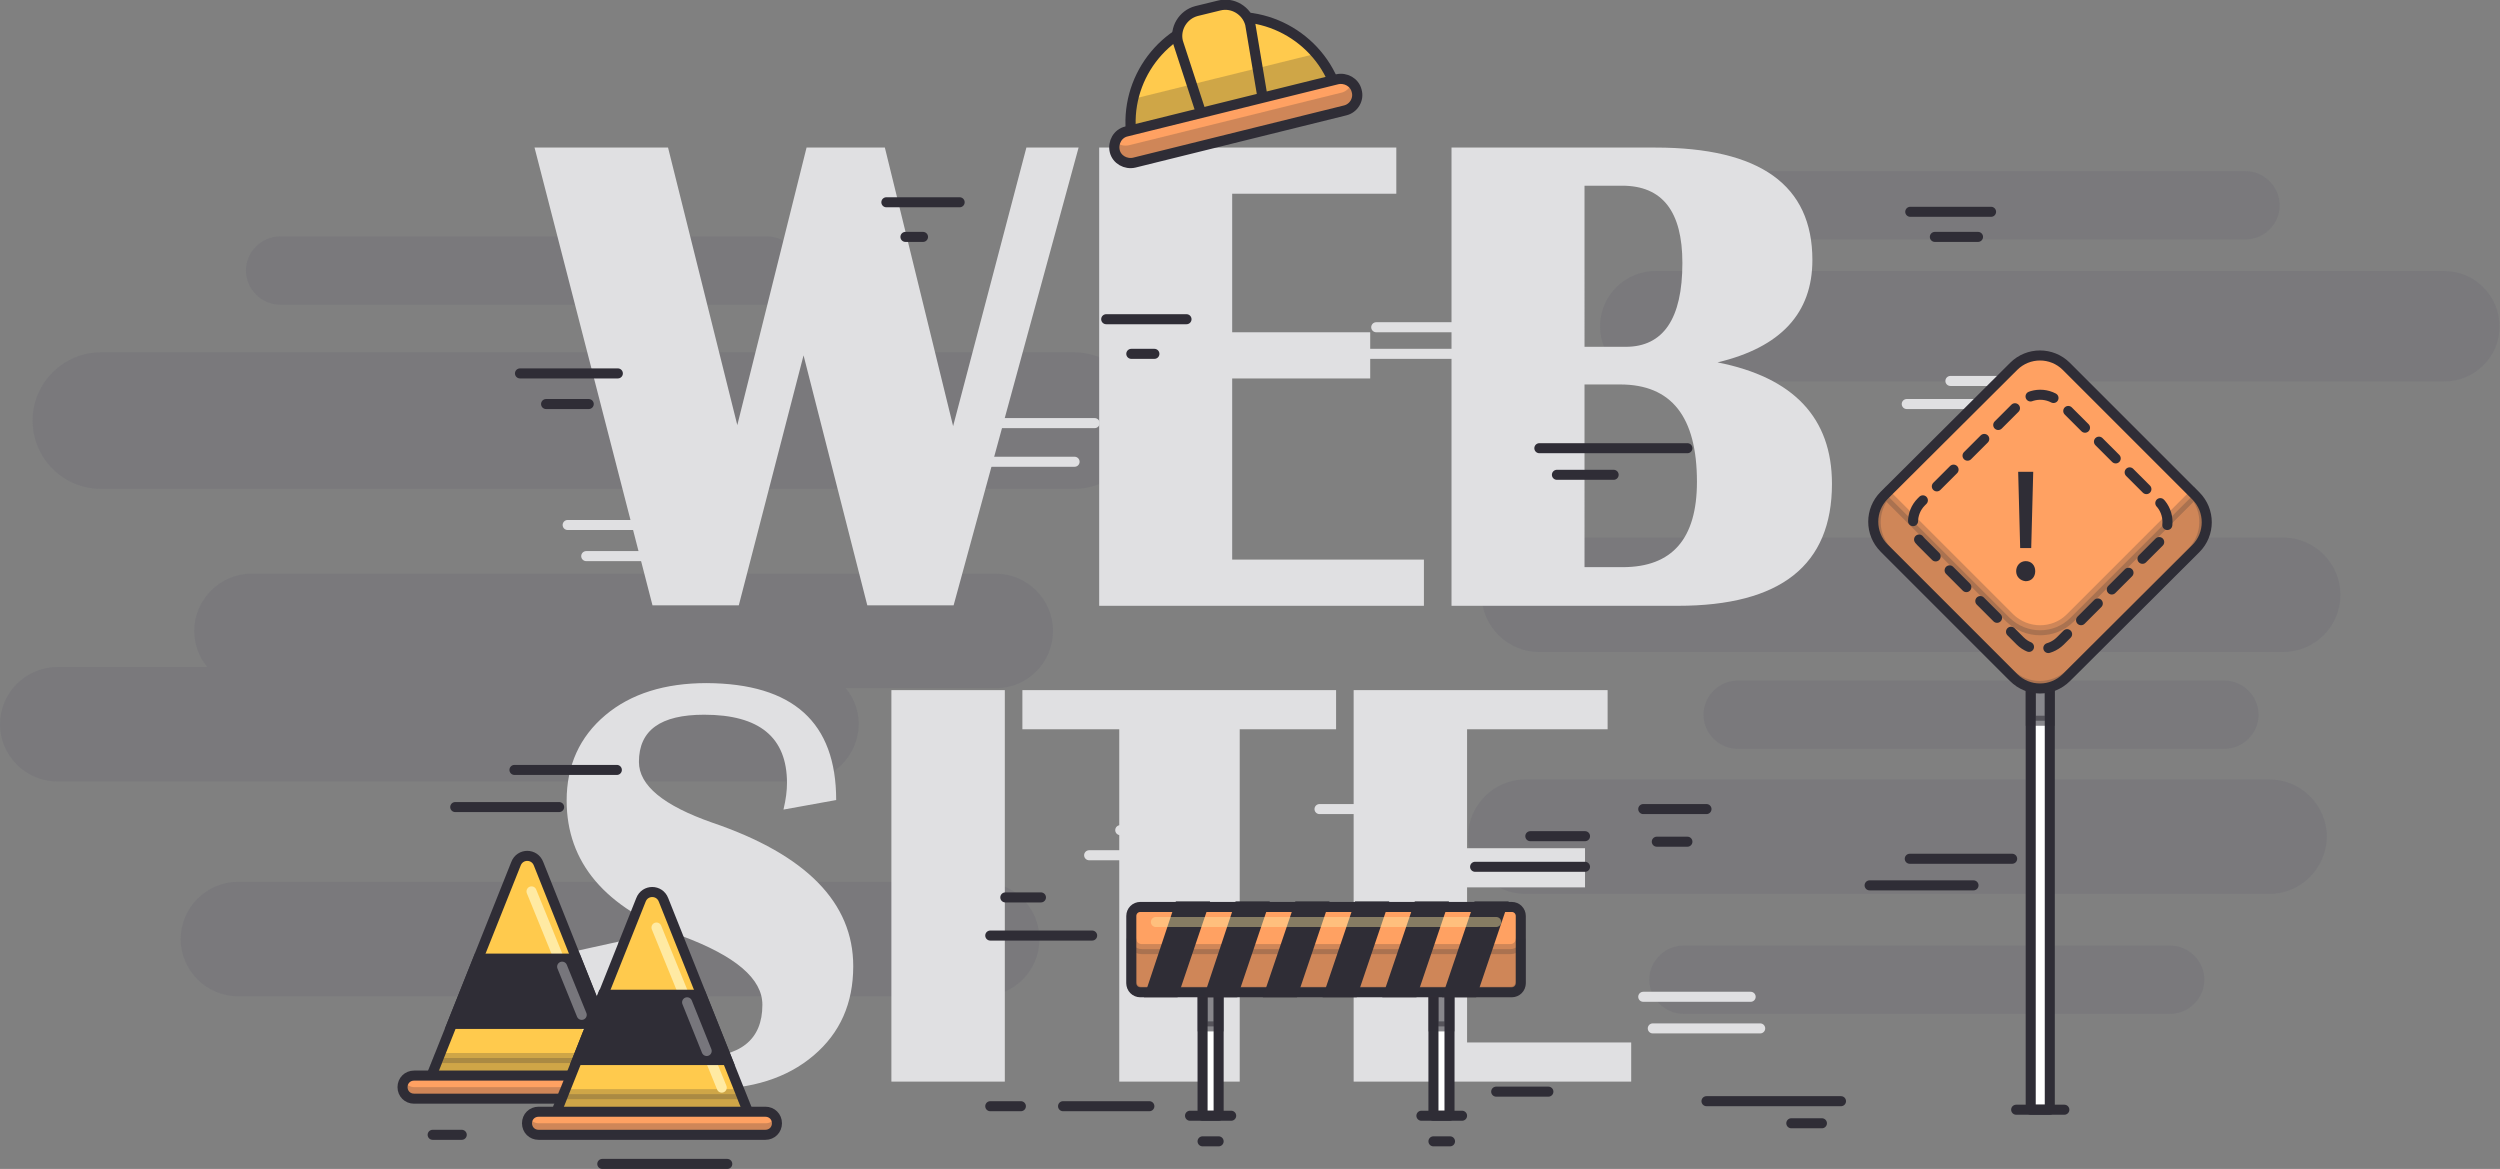<?xml version="1.0" encoding="utf-8"?>
<!-- Generator: Adobe Illustrator 22.0.1, SVG Export Plug-In . SVG Version: 6.00 Build 0)  -->
<svg version="1.1" id="Layer_1" xmlns="http://www.w3.org/2000/svg" xmlns:xlink="http://www.w3.org/1999/xlink" x="0px" y="0px"
	 viewBox="0 0 498.1 232.9" style="enable-background:new 0 0 498.1 232.9;" xml:space="preserve">
<rect x="0" y="0" width="498.1" height="232.9" fill="#808080" stroke="none"/>
<style type="text/css">
	.st0{opacity:0.52;}
	.st1{fill:#747379;}
	.st2{fill:none;stroke:#E0E0E2;stroke-width:2.001;stroke-linecap:round;stroke-linejoin:round;stroke-miterlimit:10;}
	.st3{fill:#E0E0E2;}
	.st4{fill:#FFCA4D;stroke:#2F2D36;stroke-width:2.001;stroke-miterlimit:10;}
	.st5{opacity:0.23;fill:#2F2D36;stroke:#2F2D36;stroke-width:2.001;stroke-miterlimit:10;}
	.st6{fill:none;stroke:#FFEAA3;stroke-width:2.001;stroke-linecap:round;stroke-linejoin:round;stroke-miterlimit:10;}
	.st7{fill:#FFA162;stroke:#2F2D36;stroke-width:2.001;stroke-miterlimit:10;}
	.st8{opacity:0.23;fill:#2F2D36;}
	.st9{fill:#2F2D36;stroke:#2F2D36;stroke-width:2.001;stroke-miterlimit:10;}
	.st10{fill:none;stroke:#77767C;stroke-width:2.001;stroke-linecap:round;stroke-linejoin:round;stroke-miterlimit:10;}
	.st11{fill:#FFFFFF;stroke:#2F2D36;stroke-width:2.001;stroke-linecap:round;stroke-linejoin:round;stroke-miterlimit:10;}
	.st12{opacity:0.57;fill:#2F2D36;stroke:#2F2D36;stroke-width:2.001;stroke-miterlimit:10;}
	.st13{fill:none;stroke:#2F2D36;stroke-width:2.001;stroke-linecap:round;stroke-linejoin:round;stroke-miterlimit:10;}
	
		.st14{opacity:0.42;fill:none;stroke:#FFEAA3;stroke-width:2.001;stroke-linecap:round;stroke-linejoin:round;stroke-miterlimit:10;}
	.st15{fill:#FFA162;}
	.st16{fill:none;stroke:#2F2D36;stroke-width:2.001;stroke-linecap:round;stroke-linejoin:round;stroke-dasharray:4.718,3.932;}
	.st17{fill:#2F2D36;}
	.st18{fill:#FFCA4D;stroke:#2F2D36;stroke-width:2.031;stroke-miterlimit:10;}
	.st19{fill:#FFCA4D;stroke:#2F2D36;stroke-width:2.031;stroke-linecap:round;stroke-linejoin:round;stroke-miterlimit:10;}
	.st20{fill:#FFA162;stroke:#2F2D36;stroke-width:2.031;stroke-miterlimit:10;}
</style>
<g>
	<g class="st0">
		<path class="st1" d="M214,97.4H20.1c-7.5,0-13.6-6.1-13.6-13.6l0,0c0-7.5,6.1-13.6,13.6-13.6H214c7.5,0,13.6,6.1,13.6,13.6l0,0
			C227.6,91.3,221.5,97.4,214,97.4z"/>
		<path class="st1" d="M487,76H329.8c-6.1,0-11-5-11-11l0,0c0-6.1,5-11,11-11H487c6.1,0,11,5,11,11l0,0C498.1,71,493.1,76,487,76z"
			/>
		<path class="st1" d="M447.4,47.7h-97c-3.7,0-6.8-3.1-6.8-6.8l0,0c0-3.7,3.1-6.8,6.8-6.8h97c3.7,0,6.8,3.1,6.8,6.8l0,0
			C454.2,44.7,451.1,47.7,447.4,47.7z"/>
		<path class="st1" d="M443.2,149.2h-97c-3.7,0-6.8-3.1-6.8-6.8l0,0c0-3.7,3.1-6.8,6.8-6.8h97c3.7,0,6.8,3.1,6.8,6.8l0,0
			C450,146.1,446.9,149.2,443.2,149.2z"/>
		<path class="st1" d="M432.4,202h-97c-3.7,0-6.8-3.1-6.8-6.8l0,0c0-3.7,3.1-6.8,6.8-6.8h97c3.7,0,6.8,3.1,6.8,6.8l0,0
			C439.2,198.9,436.1,202,432.4,202z"/>
		<path class="st1" d="M152.8,60.7h-97c-3.7,0-6.8-3.1-6.8-6.8l0,0c0-3.7,3.1-6.8,6.8-6.8h97c3.7,0,6.8,3.1,6.8,6.8l0,0
			C159.6,57.7,156.5,60.7,152.8,60.7z"/>
		<path class="st1" d="M198.5,137.1H50.1c-6.2,0-11.4-5.1-11.4-11.4l0,0c0-6.2,5.1-11.4,11.4-11.4h148.3c6.2,0,11.4,5.1,11.4,11.4
			l0,0C209.8,132,204.7,137.1,198.5,137.1z"/>
		<path class="st1" d="M159.7,155.7H11.4c-6.2,0-11.4-5.1-11.4-11.4l0,0c0-6.2,5.1-11.4,11.4-11.4h148.3c6.2,0,11.4,5.1,11.4,11.4
			l0,0C171,150.6,165.9,155.7,159.7,155.7z"/>
		<path class="st1" d="M452.2,178.1H303.9c-6.2,0-11.4-5.1-11.4-11.4l0,0c0-6.2,5.1-11.4,11.4-11.4h148.3c6.2,0,11.4,5.1,11.4,11.4
			l0,0C463.5,173,458.4,178.1,452.2,178.1z"/>
		<path class="st1" d="M454.9,129.9H306.6c-6.2,0-11.4-5.1-11.4-11.4l0,0c0-6.2,5.1-11.4,11.4-11.4h148.3c6.2,0,11.4,5.1,11.4,11.4
			l0,0C466.3,124.8,461.2,129.9,454.9,129.9z"/>
		<path class="st1" d="M195.7,198.5H47.4c-6.2,0-11.4-5.1-11.4-11.4l0,0c0-6.2,5.1-11.4,11.4-11.4h148.3c6.2,0,11.4,5.1,11.4,11.4
			l0,0C207.1,193.4,202,198.5,195.7,198.5z"/>
	</g>
	<g>
		<line class="st2" x1="113.1" y1="104.6" x2="134.5" y2="104.6"/>
		<line class="st2" x1="116.8" y1="110.8" x2="138.3" y2="110.8"/>
		<line class="st2" x1="196.7" y1="84.3" x2="218.1" y2="84.3"/>
		<line class="st2" x1="192.7" y1="92" x2="214.1" y2="92"/>
		<line class="st2" x1="223.2" y1="165.4" x2="244.6" y2="165.4"/>
		<line class="st2" x1="262.9" y1="161.2" x2="284.3" y2="161.2"/>
		<line class="st2" x1="327.4" y1="198.6" x2="348.8" y2="198.6"/>
		<line class="st2" x1="329.3" y1="204.9" x2="350.7" y2="204.9"/>
		<line class="st2" x1="388.6" y1="75.9" x2="410.1" y2="75.9"/>
		<line class="st2" x1="274.2" y1="65.2" x2="295.6" y2="65.2"/>
		<line class="st2" x1="271.1" y1="70.5" x2="292.6" y2="70.5"/>
		<line class="st2" x1="379.9" y1="80.5" x2="401.3" y2="80.5"/>
		<line class="st2" x1="217" y1="170.4" x2="238.4" y2="170.4"/>
	</g>
	<g>
		<g>
			<path class="st3" d="M214.9,29.4l-24.9,91.2h-17.2l-12.7-49.8l-12.9,49.8H130l-23.5-91.2h26.6l13.8,55.3l13.8-55.3h15.6
				l13.6,55.5l14.6-55.5H214.9z"/>
			<path class="st3" d="M278.2,29.4v9.2h-32.7v27.6H273v9.2h-27.5v36.1h38.2v9.2h-64.7V29.4H278.2z"/>
			<path class="st3" d="M289.2,120.6V29.4h40.6c20.9,0,31.3,7.5,31.3,22.4c0,10.6-6.3,17.4-18.9,20.4c15.2,3,22.8,11.1,22.8,24.2
				c0,16.2-10.2,24.3-30.7,24.3H289.2z M315.7,69.1h8.2c7.5,0,11.3-5.6,11.3-16.7c0-10.3-4-15.4-12-15.4h-7.5V69.1z M315.7,113h7.6
				c9.9,0,14.8-5.7,14.8-17c0-13-5.1-19.4-15.3-19.4h-7.1V113z"/>
		</g>
	</g>
	<g>
		<path class="st3" d="M166.6,159.4l-10.5,1.9c0.5-2.1,0.7-3.8,0.7-5.3c0-9.1-5.5-13.6-16.5-13.6c-8.7,0-13,3.1-13,9.4
			c0,4.7,4.9,8.7,14.6,12.1c18.8,6.4,28.1,16,28.1,28.6c0,7.4-2.6,13.3-7.9,17.8c-5.3,4.5-12.3,6.7-21,6.7c-19.3,0-29-7.5-29-22.5
			c0-1.2,0.1-2.7,0.3-4.5l10.9-2.4c-0.8,3.3-1.3,6.2-1.3,8.6c0,9.7,5.5,14.5,16.6,14.5c8.9,0,13.3-3.5,13.3-10.5
			c0-5.2-5.3-9.7-16-13.7c-15.4-5.6-23-14.7-23-27c0-7,2.6-12.7,7.7-17c5.1-4.3,11.9-6.4,20.2-6.4
			C158,136.2,166.6,143.9,166.6,159.4z"/>
		<path class="st3" d="M200.2,137.5v78h-22.6v-78H200.2z"/>
		<path class="st3" d="M266.2,137.5v7.8H247v70.2h-24v-70.2h-19.3v-7.8H266.2z"/>
		<path class="st3" d="M320.3,137.5v7.8h-28V169h23.5v7.8h-23.5v30.9H325v7.8h-55.3v-78H320.3z"/>
	</g>
	<g>
		<g>
			<path class="st4" d="M102.8,172.1l-17.5,43.9h39.5l-17.5-43.9C106.5,170,103.6,170,102.8,172.1z"/>
			<polygon class="st5" points="87.4,210.8 85.3,215.9 124.8,215.9 122.7,210.8 			"/>
			<line class="st6" x1="105.9" y1="177.6" x2="118.9" y2="209.5"/>
			<path class="st7" d="M127.6,218.9H82.5c-1.3,0-2.3-1-2.3-2.3l0,0c0-1.3,1-2.3,2.3-2.3h45.2c1.3,0,2.3,1,2.3,2.3l0,0
				C129.9,217.9,128.9,218.9,127.6,218.9z"/>
			<path class="st8" d="M127.6,216.6H82.5c-0.8,0-1.6-0.5-2-1.2c-0.2,0.3-0.3,0.7-0.3,1.2c0,1.3,1,2.3,2.3,2.3h45.2
				c1.3,0,2.3-1,2.3-2.3c0-0.4-0.1-0.8-0.3-1.2C129.2,216.2,128.5,216.6,127.6,216.6z"/>
			<polygon class="st9" points="90.1,204 120,204 114.8,191 95.3,191 			"/>
			<line class="st10" x1="112" y1="192.6" x2="115.9" y2="202.2"/>
		</g>
		<g>
			<g>
				<g>
					<rect x="239.6" y="196.7" class="st11" width="3.2" height="25.6"/>
					<rect x="239.6" y="196.7" class="st12" width="3.2" height="7.8"/>
					<line class="st13" x1="237.1" y1="222.3" x2="245.3" y2="222.3"/>
				</g>
				<g>
					<rect x="285.6" y="196.7" class="st11" width="3.2" height="25.6"/>
					<rect x="285.6" y="196.7" class="st12" width="3.2" height="7.8"/>
					<line class="st13" x1="283.2" y1="222.3" x2="291.3" y2="222.3"/>
				</g>
			</g>
			<path class="st7" d="M301.2,197.7h-74c-1,0-1.8-0.8-1.8-1.8v-13.4c0-1,0.8-1.8,1.8-1.8h74c1,0,1.8,0.8,1.8,1.8v13.4
				C303,196.9,302.2,197.7,301.2,197.7z"/>
			<path class="st5" d="M300.9,189.1h-73.4c-1.2,0-2.1-0.9-2.1-2.1v8.5c0,1.2,0.9,2.1,2.1,2.1h73.4c1.2,0,2.1-0.9,2.1-2.1V187
				C303,188.2,302.1,189.1,300.9,189.1z"/>
			<g>
				<polygon class="st9" points="229.3,197.7 233.9,197.7 239.7,180.6 235,180.6 				"/>
				<polygon class="st9" points="241.2,197.7 245.8,197.7 251.6,180.6 246.9,180.6 				"/>
				<polygon class="st9" points="253,197.7 257.7,197.7 263.5,180.6 258.8,180.6 				"/>
				<polygon class="st9" points="264.9,197.7 269.6,197.7 275.4,180.6 270.7,180.6 				"/>
				<polygon class="st9" points="276.8,197.7 281.5,197.7 287.3,180.6 282.6,180.6 				"/>
				<polygon class="st9" points="288.7,197.7 293.4,197.7 299.2,180.6 294.5,180.6 				"/>
			</g>
			<line class="st14" x1="230.3" y1="183.7" x2="298.1" y2="183.7"/>
		</g>
		<g>
			<path class="st4" d="M127.7,179.3l-17.5,43.9h39.5l-17.5-43.9C131.4,177.2,128.5,177.2,127.7,179.3z"/>
			<polygon class="st5" points="112.2,218 110.2,223.1 149.7,223.1 147.6,218 			"/>
			<line class="st6" x1="130.8" y1="184.8" x2="143.8" y2="216.7"/>
			<path class="st7" d="M152.5,226.1h-45.2c-1.3,0-2.3-1-2.3-2.3l0,0c0-1.3,1-2.3,2.3-2.3h45.2c1.3,0,2.3,1,2.3,2.3l0,0
				C154.8,225.1,153.8,226.1,152.5,226.1z"/>
			<path class="st8" d="M152.5,223.8h-45.2c-0.8,0-1.6-0.5-2-1.2c-0.2,0.3-0.3,0.7-0.3,1.2c0,1.3,1,2.3,2.3,2.3h45.2
				c1.3,0,2.3-1,2.3-2.3c0-0.4-0.1-0.8-0.3-1.2C154.1,223.4,153.4,223.8,152.5,223.8z"/>
			<polygon class="st9" points="115,211.2 144.9,211.2 139.7,198.2 120.1,198.2 			"/>
			<line class="st10" x1="136.9" y1="199.7" x2="140.8" y2="209.4"/>
		</g>
		<line class="st13" x1="340" y1="219.4" x2="366.8" y2="219.4"/>
		<line class="st13" x1="356.9" y1="223.8" x2="363" y2="223.8"/>
		<line class="st13" x1="239.6" y1="227.4" x2="242.8" y2="227.4"/>
		<line class="st13" x1="211.8" y1="220.4" x2="229" y2="220.4"/>
		<line class="st13" x1="298.1" y1="217.5" x2="308.5" y2="217.5"/>
		<line class="st13" x1="203.4" y1="220.4" x2="197.3" y2="220.4"/>
		<line class="st13" x1="120" y1="231.9" x2="144.9" y2="231.9"/>
		<line class="st13" x1="86.2" y1="226.1" x2="92" y2="226.1"/>
		<line class="st13" x1="90.7" y1="160.8" x2="111.4" y2="160.8"/>
		<line class="st13" x1="197.3" y1="186.4" x2="217.6" y2="186.4"/>
		<line class="st13" x1="200.3" y1="178.8" x2="207.4" y2="178.8"/>
		<line class="st13" x1="315.8" y1="172.7" x2="293.9" y2="172.7"/>
		<line class="st13" x1="315.8" y1="166.6" x2="304.9" y2="166.6"/>
		<line class="st13" x1="327.4" y1="161.2" x2="340" y2="161.2"/>
		<line class="st13" x1="330.1" y1="167.7" x2="336.2" y2="167.7"/>
		<line class="st13" x1="306.7" y1="89.3" x2="336.2" y2="89.3"/>
		<line class="st13" x1="310.2" y1="94.6" x2="321.5" y2="94.6"/>
		<line class="st13" x1="220.4" y1="63.6" x2="236.4" y2="63.6"/>
		<line class="st13" x1="225.4" y1="70.5" x2="230" y2="70.5"/>
		<line class="st13" x1="176.6" y1="40.3" x2="191.2" y2="40.3"/>
		<line class="st13" x1="180.4" y1="47.2" x2="183.9" y2="47.2"/>
		<line class="st13" x1="103.6" y1="74.4" x2="123.1" y2="74.4"/>
		<line class="st13" x1="108.8" y1="80.5" x2="117.3" y2="80.5"/>
		<line class="st13" x1="396.7" y1="42.2" x2="380.6" y2="42.2"/>
		<line class="st13" x1="394.1" y1="47.2" x2="385.5" y2="47.2"/>
		<line class="st13" x1="285.6" y1="227.4" x2="288.9" y2="227.4"/>
		<line class="st13" x1="102.5" y1="153.4" x2="122.9" y2="153.4"/>
		<line class="st13" x1="372.5" y1="176.4" x2="393.2" y2="176.4"/>
		<line class="st13" x1="380.5" y1="171.1" x2="400.9" y2="171.1"/>
	</g>
	<g>
		<g>
			<rect x="404.6" y="134.4" class="st11" width="3.8" height="86.7"/>
			<rect x="404.6" y="134.4" class="st12" width="3.8" height="9.2"/>
			<line class="st13" x1="401.7" y1="221.1" x2="411.3" y2="221.1"/>
		</g>
		<g>
			<g>
				<path class="st7" d="M437.5,109.3L411.7,135c-2.9,2.9-7.6,2.9-10.5,0l-25.8-25.8c-2.9-2.9-2.9-7.6,0-10.5L401.2,73
					c2.9-2.9,7.6-2.9,10.5,0l25.8,25.8C440.4,101.7,440.4,106.4,437.5,109.3z"/>
			</g>
			<g>
				<g>
					<path class="st15" d="M430.2,108l-19.7,19.7c-2.2,2.2-5.8,2.2-8,0L382.8,108c-2.2-2.2-2.2-5.8,0-8l19.7-19.7
						c2.2-2.2,5.8-2.2,8,0l19.7,19.7C432.4,102.2,432.4,105.8,430.2,108z"/>
					<path class="st16" d="M430.2,108l-19.7,19.7c-2.2,2.2-5.8,2.2-8,0L382.8,108c-2.2-2.2-2.2-5.8,0-8l19.7-19.7
						c2.2-2.2,5.8-2.2,8,0l19.7,19.7C432.4,102.2,432.4,105.8,430.2,108z"/>
				</g>
			</g>
			<path class="st5" d="M436.7,98.9l-24.2,24.2c-3.3,3.3-8.7,3.3-12.1,0l-24.2-24.2c-0.1-0.1-0.2-0.3-0.4-0.5
				c-2.9,3.4-2.8,8.4,0.4,11.6l24.2,24.2c3.3,3.3,8.7,3.3,12.1,0l24.2-24.2c3.2-3.2,3.3-8.3,0.4-11.6
				C436.9,98.6,436.8,98.8,436.7,98.9z"/>
			<g>
				<path class="st17" d="M401.7,113.8c0-1.1,0.8-2,1.9-2c1.1,0,1.9,0.8,1.9,2c0,1.1-0.7,2-1.9,2
					C402.5,115.7,401.7,114.9,401.7,113.8z M402.5,109.2L402.1,94h3l-0.4,15.2H402.5z"/>
			</g>
		</g>
	</g>
	<g>
		<path class="st18" d="M266.6,19C263.7,8,252.4,1.2,241.2,4c-11.2,2.8-18,14-15.4,25.1L266.6,19z"/>
		<path class="st19" d="M239.4,22.8l-4.7-14.4c-0.7-2.7,1-5.5,3.7-6.2l4.5-1.1c2.7-0.7,5.5,1,6.2,3.7l2.5,14.9"/>
		<path class="st8" d="M225.8,19.7c-0.7,3-0.7,6.2,0,9.4L266.6,19c-0.8-3.2-2.4-6-4.4-8.3L225.8,19.7z"/>
		<path class="st20" d="M268,22l-42,10.4c-1.7,0.4-3.5-0.6-3.9-2.3l0,0c-0.4-1.7,0.6-3.5,2.3-3.9l42-10.4c1.7-0.4,3.5,0.6,3.9,2.3
			l0,0C270.8,19.8,269.7,21.6,268,22z"/>
		<path class="st8" d="M267.1,18.5l-42,10.4c-1.1,0.3-2.2,0-2.9-0.7c-0.2,0.6-0.3,1.2-0.1,1.9c0.4,1.7,2.2,2.8,3.9,2.3L268,22
			c1.7-0.4,2.8-2.2,2.3-3.9c-0.2-0.6-0.5-1.2-1-1.6C269,17.5,268.2,18.3,267.1,18.5z"/>
	</g>
</g>
</svg>
